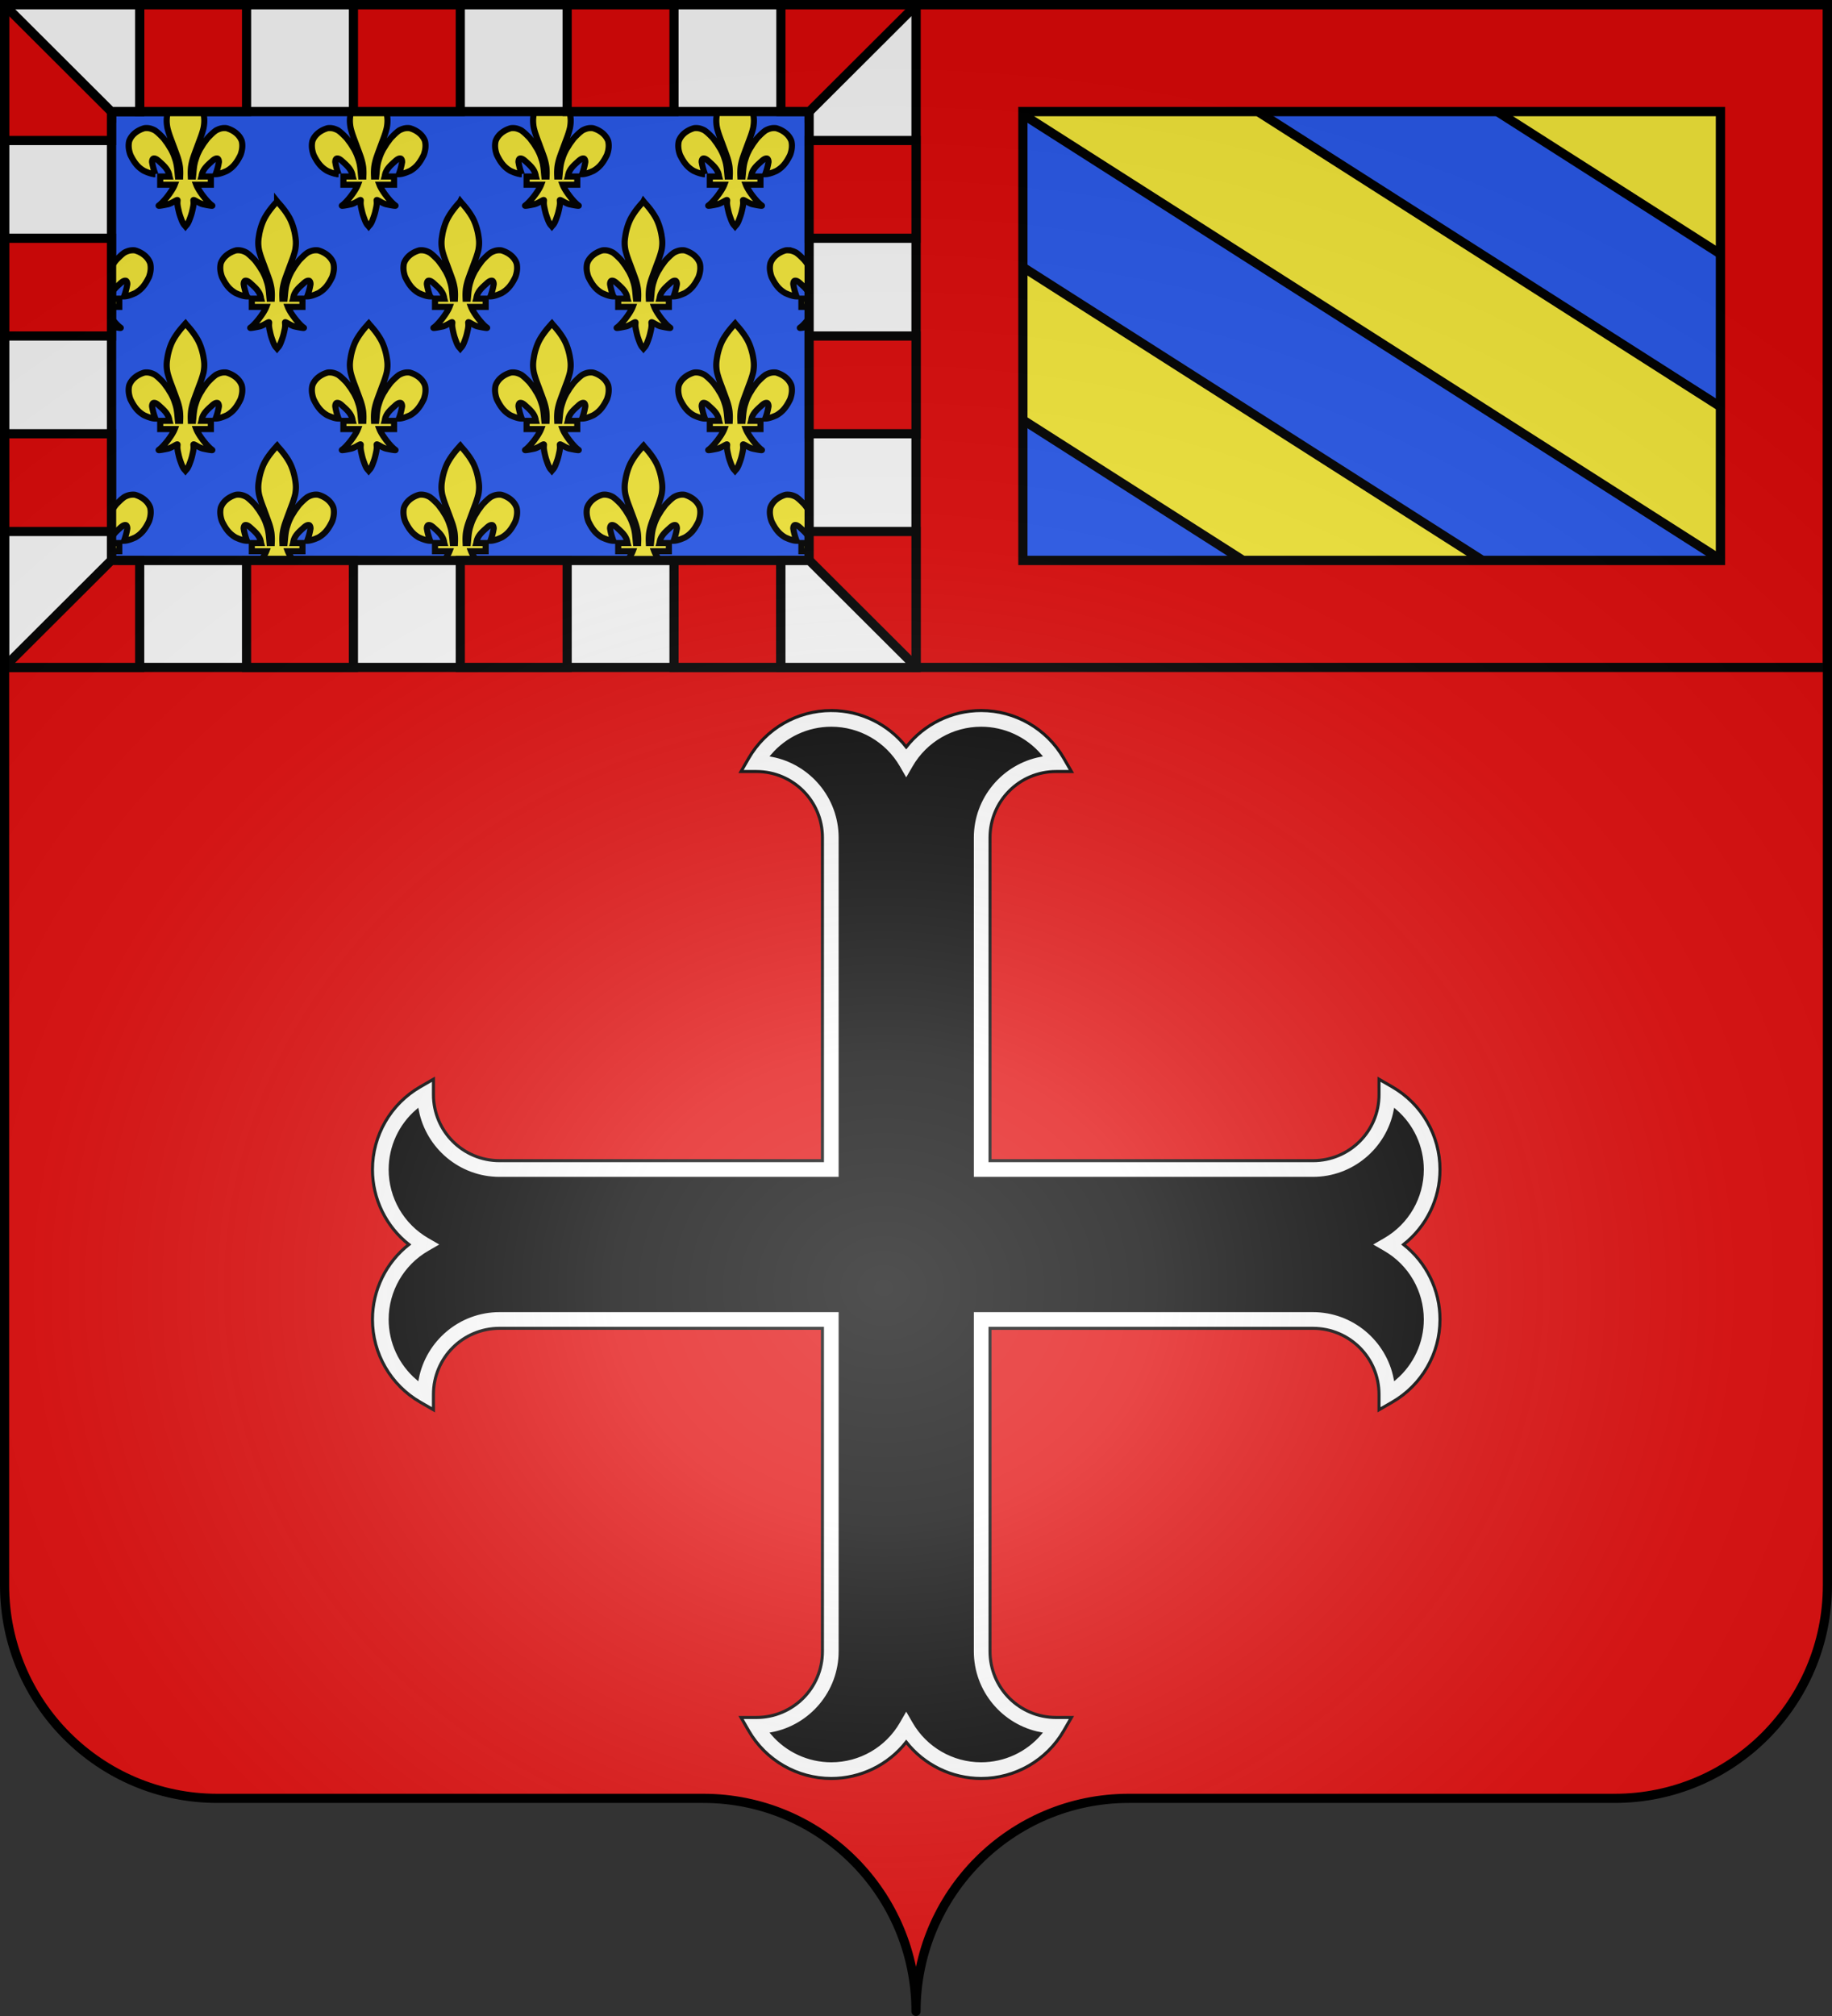 <svg xmlns="http://www.w3.org/2000/svg" xmlns:xlink="http://www.w3.org/1999/xlink" width="600" height="660" version="1.0"><rect width="100%" height="100%" fill="#333333" stroke="none"/><defs><linearGradient id="b"><stop offset="0" style="stop-color:white;stop-opacity:.314"/><stop offset=".19" style="stop-color:white;stop-opacity:.251"/><stop offset=".6" style="stop-color:#6b6b6b;stop-opacity:.125"/><stop offset="1" style="stop-color:black;stop-opacity:.125"/></linearGradient><linearGradient id="a"><stop offset="0" style="stop-color:#fd0000;stop-opacity:1"/><stop offset=".5" style="stop-color:#e77275;stop-opacity:.659"/><stop offset="1" style="stop-color:black;stop-opacity:.323"/></linearGradient><radialGradient xlink:href="#b" id="c" cx="285.186" cy="200.448" r="300" fx="285.186" fy="200.448" gradientTransform="matrix(1.551 0 0 1.35 -77.894 353.461)" gradientUnits="userSpaceOnUse"/></defs><g style="display:inline"><g style="fill:#e20909"><g style="fill:#e20909;stroke:none;display:inline"><path d="M375 860.862c0-38.504 31.203-69.753 69.65-69.753h159.2c38.447 0 69.65-31.25 69.65-69.754V203.862h-597v517.493c0 38.504 31.203 69.754 69.65 69.754h159.2c38.447 0 69.65 31.25 69.65 69.753z" style="fill:#e20909;fill-opacity:1;fill-rule:nonzero;stroke:none;stroke-width:3;stroke-linecap:round;stroke-linejoin:round;stroke-miterlimit:4;stroke-dasharray:none;stroke-dashoffset:0;stroke-opacity:1;display:inline" transform="translate(-75 -202.362)"/></g></g></g><g style="display:inline"><path d="M36.5 36.5H265v147H36.5z" style="opacity:1;fill:#2b5df2;fill-opacity:1;fill-rule:nonzero;stroke:#000;stroke-width:3;stroke-linecap:butt;stroke-linejoin:miter;marker:none;marker-start:none;marker-mid:none;marker-end:none;stroke-miterlimit:4;stroke-dasharray:none;stroke-dashoffset:0;stroke-opacity:1;visibility:visible;display:inline;overflow:visible"/><path d="M335 36.5h228.5v147H335z" style="opacity:1;fill:#2b5df2;fill-opacity:1;fill-rule:nonzero;stroke:#000;stroke-width:3;stroke-linecap:butt;stroke-linejoin:miter;marker:none;marker-start:none;marker-mid:none;marker-end:none;stroke-miterlimit:4;stroke-dasharray:none;stroke-dashoffset:0;stroke-opacity:1;visibility:visible;display:inline;overflow:visible"/><g style="display:inline"><path d="M412.906 36.5 563.5 132.531v-50L491.312 36.5h-78.406z" style="opacity:1;fill:#fcef3c;fill-opacity:1;fill-rule:nonzero;stroke:#000;stroke-width:3;stroke-linecap:butt;stroke-linejoin:miter;marker:none;marker-start:none;marker-mid:none;marker-end:none;stroke-miterlimit:4;stroke-dasharray:none;stroke-dashoffset:0;stroke-opacity:1;visibility:visible;display:inline;overflow:visible" transform="rotate(180 449.25 110)"/><path d="M335 136.813V183.5h73.188L335 136.812z" style="opacity:1;fill:#fcef3c;fill-opacity:1;fill-rule:nonzero;stroke:#000;stroke-width:3;stroke-linecap:butt;stroke-linejoin:miter;marker:none;marker-start:none;marker-mid:none;marker-end:none;stroke-miterlimit:4;stroke-dasharray:none;stroke-dashoffset:0;stroke-opacity:1;visibility:visible;display:inline;overflow:visible" transform="rotate(180 449.25 110)"/><path d="M335 36.813v50L486.594 183.5H563.5v-.969L335 36.812z" style="opacity:1;fill:#fcef3c;fill-opacity:1;fill-rule:nonzero;stroke:#000;stroke-width:3;stroke-linecap:butt;stroke-linejoin:miter;marker:none;marker-start:none;marker-mid:none;marker-end:none;stroke-miterlimit:4;stroke-dasharray:none;stroke-dashoffset:0;stroke-opacity:1;visibility:visible;display:inline;overflow:visible" transform="rotate(180 449.25 110)"/></g><path d="M54.938 36.5c-.019.098-.047.22-.063.312-.202 1.318-.505 2.715-.031 5.125.504 2.048 1.115 3.468 1.687 5.032.662 1.806 1.16 3.09 1.688 4.625.57 1.793.716 2.967.75 3.5.094 1.065.066 1.932.031 2.687h-.719c-.192-1.836-.242-3.597-.812-5.375-.496-1.544-.655-2.009-1.563-3.719-.287-.36-.83-1.395-1.25-1.937-.679-.879-.896-1.307-1.625-2.031-.597-.593-1.255-1.287-2.25-2-1.32-.72-2.388-.891-3.468-.75-2.147.597-4.23 2.034-5 4.218-.361 1.501-.135 3.072.406 4.532 1.35 2.784 2.61 4.138 4.437 5.218 1.06.487 2.541 1.088 3.719 1.094a21.132 21.132 0 0 1-1.062-3.937c-.046-.477.142-1.12.5-1.188.549-.105 1.182.318 1.875.969 1.34 1.208 2.762 2.433 3.187 4.25.075.209.065.443.125.656h-3.031v2.688h4.75c-.797 2.087-3.67 5.755-5.219 6.812-.41.28 1.94-.171 3-.406 1.39-.308 3.199-1.81 3.156-1.281-.088 1.096-.056 1.087.063 2.03.37 1.725.47 2.223.937 3.532.221.618.408 1.109.532 1.375.217.467.478.986.906 1.375l.156.188.156-.188c.419-.392.687-.887.907-1.375.12-.267.31-.757.53-1.375.469-1.31.567-1.807.938-3.531.12-.944.15-.935.063-2.031-.043-.528 1.767.973 3.156 1.28 1.06.236 3.41.687 3 .407-1.548-1.057-4.422-4.725-5.219-6.812h4.782V57.78H66c.06-.213.05-.447.125-.656.425-1.817 1.846-3.042 3.188-4.25.693-.65 1.326-1.074 1.875-.969.357.069.545.71.5 1.188a21.131 21.131 0 0 1-1.063 3.937c1.178-.006 2.659-.607 3.719-1.094 1.826-1.08 3.087-2.434 4.437-5.218.54-1.46.767-3.03.407-4.532-.77-2.184-2.853-3.621-5-4.218-1.08-.141-2.15.03-3.47.75-.994.713-1.652 1.407-2.25 2-.728.724-.945 1.152-1.624 2.03-.42.543-.963 1.578-1.25 1.938-.908 1.71-1.067 2.175-1.563 3.72-.57 1.777-.62 3.538-.812 5.374H62.5c-.035-.755-.063-1.622.031-2.687.034-.533.18-1.707.75-3.5.527-1.534 1.026-2.82 1.688-4.625.572-1.564 1.183-2.984 1.687-5.032.474-2.41.17-3.807-.031-5.125-.015-.091-.044-.214-.062-.312H54.938zm60 0c-.019.098-.047.22-.063.312-.202 1.318-.505 2.715-.031 5.125.504 2.048 1.115 3.468 1.687 5.032.662 1.806 1.16 3.09 1.688 4.625.57 1.793.716 2.967.75 3.5.094 1.065.066 1.932.031 2.687h-.719c-.192-1.836-.242-3.597-.812-5.375-.496-1.544-.655-2.009-1.563-3.719-.287-.36-.83-1.395-1.25-1.937-.68-.879-.896-1.307-1.625-2.031-.597-.593-1.255-1.287-2.25-2-1.32-.72-2.388-.891-3.468-.75-2.147.597-4.23 2.034-5 4.218-.361 1.501-.135 3.072.406 4.532 1.35 2.784 2.61 4.138 4.437 5.218 1.06.487 2.541 1.088 3.719 1.094a21.131 21.131 0 0 1-1.062-3.937c-.046-.477.142-1.12.5-1.188.549-.105 1.182.318 1.875.969 1.34 1.208 2.762 2.433 3.187 4.25.075.209.065.443.125.656h-3.031v2.688h4.75c-.797 2.087-3.67 5.755-5.219 6.812-.41.28 1.94-.171 3-.406 1.39-.308 3.199-1.81 3.156-1.281-.088 1.096-.056 1.087.063 2.03.37 1.725.47 2.223.937 3.532.221.618.408 1.109.532 1.375.217.467.478.986.906 1.375l.156.188.156-.188c.419-.392.687-.887.907-1.375.12-.267.31-.757.53-1.375.469-1.31.567-1.807.938-3.531.12-.944.15-.935.063-2.031-.043-.528 1.767.973 3.156 1.28 1.06.236 3.41.687 3 .407-1.548-1.057-4.422-4.725-5.219-6.812h4.782V57.78H126c.06-.213.05-.447.125-.656.425-1.817 1.846-3.042 3.188-4.25.693-.65 1.326-1.074 1.875-.969.357.069.545.71.5 1.188a21.131 21.131 0 0 1-1.063 3.937c1.178-.006 2.659-.607 3.719-1.094 1.826-1.08 3.087-2.434 4.437-5.218.54-1.46.767-3.03.407-4.532-.77-2.184-2.853-3.621-5-4.218-1.08-.141-2.15.03-3.47.75-.994.713-1.652 1.407-2.25 2-.728.724-.945 1.152-1.624 2.03-.42.543-.963 1.578-1.25 1.938-.908 1.71-1.067 2.175-1.563 3.72-.57 1.777-.62 3.538-.812 5.374h-.719c-.035-.755-.063-1.622.031-2.687.034-.533.18-1.707.75-3.5.527-1.534 1.026-2.82 1.688-4.625.572-1.564 1.183-2.984 1.687-5.032.474-2.41.17-3.807-.031-5.125-.015-.091-.044-.214-.062-.312h-11.625zm60 0c-.019.098-.047.22-.063.312-.202 1.318-.505 2.715-.031 5.125.504 2.048 1.115 3.468 1.687 5.032.662 1.806 1.16 3.09 1.688 4.625.57 1.793.716 2.967.75 3.5.094 1.065.066 1.932.031 2.687h-.719c-.192-1.836-.242-3.597-.812-5.375-.496-1.544-.655-2.009-1.563-3.719-.287-.36-.83-1.395-1.25-1.937-.68-.879-.896-1.307-1.625-2.031-.597-.593-1.255-1.287-2.25-2-1.32-.72-2.388-.891-3.468-.75-2.147.597-4.23 2.034-5 4.218-.361 1.501-.135 3.072.406 4.532 1.35 2.784 2.61 4.138 4.437 5.218 1.06.487 2.541 1.088 3.719 1.094a21.13 21.13 0 0 1-1.062-3.937c-.046-.477.142-1.12.5-1.188.549-.105 1.182.318 1.875.969 1.34 1.208 2.762 2.433 3.187 4.25.075.209.065.443.125.656h-3.031v2.688h4.75c-.797 2.087-3.67 5.755-5.219 6.812-.41.28 1.94-.171 3-.406 1.39-.308 3.199-1.81 3.156-1.281-.088 1.096-.056 1.087.063 2.03.37 1.725.47 2.223.937 3.532.221.618.408 1.109.532 1.375.217.467.478.986.906 1.375l.156.188.156-.188c.419-.392.687-.887.907-1.375.12-.267.31-.757.53-1.375.469-1.31.567-1.807.938-3.531.12-.944.15-.935.063-2.031-.043-.528 1.767.973 3.156 1.28 1.06.236 3.41.687 3 .407-1.548-1.057-4.422-4.725-5.219-6.812h4.782V57.78H186c.06-.213.05-.447.125-.656.425-1.817 1.846-3.042 3.188-4.25.693-.65 1.326-1.074 1.875-.969.357.069.545.71.5 1.188a21.13 21.13 0 0 1-1.063 3.937c1.178-.006 2.659-.607 3.719-1.094 1.826-1.08 3.087-2.434 4.437-5.218.54-1.46.767-3.03.407-4.532-.77-2.184-2.853-3.621-5-4.218-1.08-.141-2.15.03-3.47.75-.994.713-1.652 1.407-2.25 2-.728.724-.945 1.152-1.624 2.03-.42.543-.963 1.578-1.25 1.938-.908 1.71-1.067 2.175-1.563 3.72-.57 1.777-.62 3.538-.812 5.374h-.719c-.035-.755-.063-1.622.031-2.687.034-.533.18-1.707.75-3.5.527-1.534 1.026-2.82 1.688-4.625.572-1.564 1.183-2.984 1.687-5.032.474-2.41.17-3.807-.031-5.125-.015-.091-.044-.214-.062-.312h-11.625zm60 0c-.019.098-.047.22-.063.312-.202 1.318-.505 2.715-.031 5.125.504 2.048 1.115 3.468 1.687 5.032.662 1.806 1.16 3.09 1.688 4.625.57 1.793.716 2.967.75 3.5.094 1.065.066 1.932.031 2.687h-.719c-.192-1.836-.242-3.597-.812-5.375-.496-1.544-.655-2.009-1.563-3.719-.287-.36-.83-1.395-1.25-1.937-.68-.879-.896-1.307-1.625-2.031-.597-.593-1.255-1.287-2.25-2-1.32-.72-2.388-.891-3.468-.75-2.147.597-4.23 2.034-5 4.218-.361 1.501-.135 3.072.406 4.532 1.35 2.784 2.61 4.138 4.437 5.218 1.06.487 2.541 1.088 3.719 1.094a21.131 21.131 0 0 1-1.062-3.937c-.046-.477.142-1.12.5-1.188.549-.105 1.182.318 1.875.969 1.34 1.208 2.762 2.433 3.187 4.25.075.209.065.443.125.656h-3.031v2.688h4.75c-.797 2.087-3.67 5.755-5.219 6.812-.41.28 1.94-.171 3-.406 1.39-.308 3.199-1.81 3.156-1.281-.088 1.096-.056 1.087.063 2.03.37 1.725.47 2.223.937 3.532.221.618.408 1.109.532 1.375.217.467.478.986.906 1.375l.156.188.156-.188c.419-.392.687-.887.907-1.375.12-.267.31-.757.53-1.375.469-1.31.567-1.807.938-3.531.12-.944.15-.935.063-2.031-.043-.528 1.767.973 3.156 1.28 1.06.236 3.41.687 3 .407-1.548-1.057-4.422-4.725-5.219-6.812h4.782V57.78H246c.06-.213.05-.447.125-.656.425-1.817 1.846-3.042 3.188-4.25.693-.65 1.326-1.074 1.875-.969.357.069.545.71.5 1.188a21.131 21.131 0 0 1-1.063 3.937c1.178-.006 2.659-.607 3.719-1.094 1.826-1.08 3.087-2.434 4.437-5.218.54-1.46.767-3.03.407-4.532-.77-2.184-2.853-3.621-5-4.218-1.08-.141-2.15.03-3.47.75-.994.713-1.652 1.407-2.25 2-.728.724-.945 1.152-1.624 2.03-.42.543-.963 1.578-1.25 1.938-.908 1.71-1.067 2.175-1.563 3.72-.57 1.777-.62 3.538-.812 5.374h-.719c-.035-.755-.063-1.622.031-2.687.034-.533.18-1.707.75-3.5.527-1.534 1.026-2.82 1.688-4.625.572-1.564 1.183-2.984 1.687-5.032.474-2.41.17-3.807-.031-5.125-.015-.091-.044-.214-.062-.312h-11.625zM90.75 65.906l-.219.281c-1.48 1.614-2.667 3.133-3.625 4.782-1.101 1.848-1.77 4.298-2.031 5.843-.202 1.318-.505 2.715-.031 5.125.504 2.048 1.115 3.468 1.687 5.032.662 1.806 1.16 3.09 1.688 4.625.57 1.793.716 2.967.75 3.5.094 1.065.066 1.932.031 2.687h-.719c-.192-1.836-.242-3.597-.812-5.375-.496-1.544-.655-2.009-1.563-3.719-.287-.36-.83-1.395-1.25-1.937-.68-.879-.896-1.307-1.625-2.031-.597-.593-1.255-1.287-2.25-2-1.32-.72-2.388-.891-3.468-.75-2.147.597-4.23 2.034-5 4.218-.361 1.501-.135 3.072.406 4.532 1.35 2.784 2.61 4.138 4.437 5.218 1.06.487 2.541 1.088 3.719 1.094a21.132 21.132 0 0 1-1.062-3.937c-.046-.477.142-1.12.5-1.188.549-.105 1.182.318 1.875.969 1.34 1.208 2.762 2.433 3.187 4.25.075.209.065.443.125.656h-3.031v2.688h4.75c-.797 2.087-3.67 5.755-5.219 6.812-.41.28 1.94-.171 3-.406 1.39-.308 3.199-1.81 3.156-1.281-.088 1.096-.056 1.087.063 2.03.37 1.725.47 2.223.937 3.532.221.618.408 1.109.532 1.375.217.467.478.986.906 1.375l.156.188.156-.188c.419-.392.687-.887.907-1.375.12-.267.31-.757.53-1.375.469-1.31.567-1.807.938-3.531.12-.944.15-.935.063-2.031-.043-.528 1.767.973 3.156 1.28 1.06.236 3.41.687 3 .407-1.548-1.057-4.422-4.725-5.219-6.812h4.782V97.78H96c.06-.213.05-.447.125-.656.425-1.817 1.846-3.042 3.188-4.25.693-.65 1.326-1.074 1.875-.969.357.069.545.71.5 1.188a21.131 21.131 0 0 1-1.063 3.937c1.178-.006 2.659-.607 3.719-1.094 1.826-1.08 3.087-2.434 4.437-5.218.54-1.46.767-3.03.407-4.532-.77-2.184-2.853-3.621-5-4.218-1.08-.141-2.15.03-3.47.75-.994.713-1.652 1.407-2.25 2-.728.724-.945 1.152-1.624 2.03-.42.543-.963 1.578-1.25 1.938-.908 1.71-1.067 2.175-1.563 3.72-.57 1.777-.62 3.538-.812 5.374H92.5c-.035-.755-.063-1.622.031-2.687.034-.533.18-1.707.75-3.5.527-1.534 1.026-2.82 1.688-4.625.572-1.564 1.183-2.984 1.687-5.032.474-2.41.17-3.807-.031-5.125-.26-1.545-.93-3.995-2.031-5.843-.954-1.642-2.122-3.144-3.594-4.75l-.25-.313zm60 0-.219.281c-1.48 1.614-2.667 3.133-3.625 4.782-1.101 1.848-1.77 4.298-2.031 5.843-.202 1.318-.505 2.715-.031 5.125.504 2.048 1.115 3.468 1.687 5.032.662 1.806 1.16 3.09 1.688 4.625.57 1.793.716 2.967.75 3.5.094 1.065.066 1.932.031 2.687h-.719c-.192-1.836-.242-3.597-.812-5.375-.496-1.544-.655-2.009-1.563-3.719-.287-.36-.83-1.395-1.25-1.937-.68-.879-.896-1.307-1.625-2.031-.597-.593-1.255-1.287-2.25-2-1.32-.72-2.388-.891-3.468-.75-2.147.597-4.23 2.034-5 4.218-.361 1.501-.135 3.072.406 4.532 1.35 2.784 2.61 4.138 4.437 5.218 1.06.487 2.541 1.088 3.719 1.094a21.13 21.13 0 0 1-1.062-3.937c-.046-.477.142-1.12.5-1.188.549-.105 1.182.318 1.875.969 1.34 1.208 2.762 2.433 3.187 4.25.075.209.065.443.125.656h-3.031v2.688h4.75c-.797 2.087-3.67 5.755-5.219 6.812-.41.28 1.94-.171 3-.406 1.39-.308 3.199-1.81 3.156-1.281-.088 1.096-.056 1.087.063 2.03.37 1.725.47 2.223.937 3.532.221.618.408 1.109.532 1.375.217.467.478.986.906 1.375l.156.188.156-.188c.419-.392.687-.887.907-1.375.12-.267.31-.757.53-1.375.469-1.31.567-1.807.938-3.531.12-.944.15-.935.063-2.031-.043-.528 1.767.973 3.156 1.28 1.06.236 3.41.687 3 .407-1.548-1.057-4.422-4.725-5.219-6.812h4.782V97.78H156c.06-.213.05-.447.125-.656.425-1.817 1.846-3.042 3.188-4.25.693-.65 1.326-1.074 1.875-.969.357.069.545.71.5 1.188a21.13 21.13 0 0 1-1.063 3.937c1.178-.006 2.659-.607 3.719-1.094 1.826-1.08 3.087-2.434 4.437-5.218.54-1.46.767-3.03.407-4.532-.77-2.184-2.853-3.621-5-4.218-1.08-.141-2.15.03-3.47.75-.994.713-1.652 1.407-2.25 2-.728.724-.945 1.152-1.624 2.03-.42.543-.963 1.578-1.25 1.938-.908 1.71-1.067 2.175-1.563 3.72-.57 1.777-.62 3.538-.812 5.374h-.719c-.035-.755-.063-1.622.031-2.687.034-.533.18-1.707.75-3.5.527-1.534 1.026-2.82 1.688-4.625.572-1.564 1.183-2.984 1.687-5.032.474-2.41.17-3.807-.031-5.125-.26-1.545-.93-3.995-2.031-5.843-.954-1.642-2.122-3.144-3.594-4.75l-.25-.313zm60 0-.219.281c-1.48 1.614-2.667 3.133-3.625 4.782-1.101 1.848-1.77 4.298-2.031 5.843-.202 1.318-.505 2.715-.031 5.125.504 2.048 1.115 3.468 1.687 5.032.662 1.806 1.16 3.09 1.688 4.625.57 1.793.716 2.967.75 3.5.094 1.065.066 1.932.031 2.687h-.719c-.192-1.836-.242-3.597-.812-5.375-.496-1.544-.655-2.009-1.563-3.719-.287-.36-.83-1.395-1.25-1.937-.68-.879-.896-1.307-1.625-2.031-.597-.593-1.255-1.287-2.25-2-1.32-.72-2.388-.891-3.468-.75-2.147.597-4.23 2.034-5 4.218-.361 1.501-.135 3.072.406 4.532 1.35 2.784 2.61 4.138 4.437 5.218 1.06.487 2.541 1.088 3.719 1.094a21.13 21.13 0 0 1-1.062-3.937c-.046-.477.142-1.12.5-1.188.549-.105 1.182.318 1.875.969 1.34 1.208 2.762 2.433 3.187 4.25.075.209.065.443.125.656h-3.031v2.688h4.75c-.797 2.087-3.67 5.755-5.219 6.812-.41.28 1.94-.171 3-.406 1.39-.308 3.199-1.81 3.156-1.281-.088 1.096-.056 1.087.063 2.03.37 1.725.47 2.223.937 3.532.221.618.408 1.109.532 1.375.217.467.478.986.906 1.375l.156.188.156-.188c.419-.392.687-.887.907-1.375.12-.267.31-.757.53-1.375.469-1.31.567-1.807.938-3.531.12-.944.15-.935.063-2.031-.043-.528 1.767.973 3.156 1.28 1.06.236 3.41.687 3 .407-1.548-1.057-4.422-4.725-5.219-6.812h4.782V97.78H216c.06-.213.05-.447.125-.656.425-1.817 1.846-3.042 3.188-4.25.693-.65 1.326-1.074 1.875-.969.357.069.545.71.5 1.188a21.13 21.13 0 0 1-1.063 3.937c1.178-.006 2.659-.607 3.719-1.094 1.826-1.08 3.087-2.434 4.437-5.218.54-1.46.767-3.03.407-4.532-.77-2.184-2.853-3.621-5-4.218-1.08-.141-2.15.03-3.47.75-.994.713-1.652 1.407-2.25 2-.728.724-.945 1.152-1.624 2.03-.42.543-.963 1.578-1.25 1.938-.908 1.71-1.067 2.175-1.563 3.72-.57 1.777-.62 3.538-.812 5.374h-.719c-.035-.755-.063-1.622.031-2.687.034-.533.18-1.707.75-3.5.527-1.534 1.026-2.82 1.688-4.625.572-1.564 1.183-2.984 1.687-5.032.474-2.41.17-3.807-.031-5.125-.26-1.545-.93-3.995-2.031-5.843-.954-1.642-2.122-3.144-3.594-4.75l-.25-.313zM36.5 76.22v6.28c.051-.188.107-.362.156-.562.474-2.41.17-3.807-.031-5.125-.03-.174-.085-.398-.125-.593zm228.5 0c-.04.195-.096.419-.125.593-.202 1.318-.505 2.715-.031 5.125.05.2.105.374.156.563v-6.281zM43.375 81.937c-.818.023-1.666.241-2.656.782-.995.713-1.653 1.407-2.25 2-.73.724-.946 1.152-1.625 2.03a7.622 7.622 0 0 0-.344.5v8.876c.623-1.29 1.735-2.28 2.813-3.25.693-.65 1.326-1.074 1.875-.969.357.069.545.71.5 1.188a21.131 21.131 0 0 1-1.063 3.937c1.178-.006 2.659-.607 3.719-1.094 1.826-1.08 3.087-2.434 4.437-5.218.54-1.46.767-3.03.407-4.532-.77-2.184-2.853-3.621-5-4.218a5.162 5.162 0 0 0-.813-.032zm214.75 0a5.162 5.162 0 0 0-.812.032c-2.147.597-4.23 2.034-5 4.218-.361 1.501-.135 3.072.406 4.532 1.35 2.784 2.61 4.138 4.437 5.218 1.06.487 2.541 1.088 3.719 1.094a21.132 21.132 0 0 1-1.062-3.937c-.046-.477.142-1.12.5-1.188.549-.105 1.182.318 1.875.969 1.077.97 2.19 1.96 2.812 3.25V87.25a7.618 7.618 0 0 0-.344-.5c-.679-.879-.896-1.307-1.625-2.031-.597-.593-1.255-1.287-2.25-2-.99-.54-1.838-.76-2.656-.782zM36.5 97.781v2.688h2.563V97.78H36.5zm225.969 0v2.688H265V97.78h-2.531zM36.5 104.125v2.75c1.06.235 3.41.686 3 .406-.799-.545-1.963-1.797-3-3.156zm228.5 0c-1.037 1.36-2.201 2.61-3 3.156-.41.28 1.94-.171 3-.406v-2.75zm-204.25 1.781-.219.281c-1.48 1.614-2.667 3.133-3.625 4.782-1.101 1.848-1.77 4.298-2.031 5.843-.202 1.318-.505 2.715-.031 5.125.504 2.048 1.115 3.468 1.687 5.032.662 1.806 1.16 3.09 1.688 4.625.57 1.793.716 2.967.75 3.5.094 1.065.066 1.932.031 2.687h-.719c-.192-1.836-.242-3.597-.812-5.375-.496-1.544-.655-2.009-1.563-3.719-.287-.36-.83-1.395-1.25-1.937-.679-.879-.896-1.307-1.625-2.031-.597-.593-1.255-1.287-2.25-2-1.32-.72-2.388-.891-3.468-.75-2.147.597-4.23 2.034-5 4.218-.361 1.501-.135 3.072.406 4.532 1.35 2.784 2.61 4.138 4.437 5.218 1.06.487 2.541 1.088 3.719 1.094a21.131 21.131 0 0 1-1.062-3.937c-.046-.477.142-1.12.5-1.188.549-.105 1.182.318 1.875.969 1.34 1.208 2.762 2.433 3.187 4.25.075.209.065.443.125.656h-3.031v2.688h4.75c-.797 2.087-3.67 5.755-5.219 6.812-.41.28 1.94-.171 3-.406 1.39-.308 3.199-1.81 3.156-1.281-.088 1.096-.056 1.087.063 2.03.37 1.725.47 2.223.937 3.532.221.618.408 1.109.532 1.375.217.467.478.986.906 1.375l.156.188.156-.188c.419-.392.687-.887.907-1.375.12-.267.31-.757.53-1.375.469-1.31.567-1.807.938-3.531.12-.944.15-.935.063-2.031-.043-.529 1.767.973 3.156 1.28 1.06.236 3.41.687 3 .407-1.548-1.057-4.422-4.725-5.219-6.812h4.782v-2.688H66c.06-.213.05-.447.125-.656.425-1.817 1.846-3.042 3.188-4.25.693-.65 1.326-1.074 1.875-.969.357.069.545.71.5 1.188a21.13 21.13 0 0 1-1.063 3.937c1.178-.006 2.659-.607 3.719-1.094 1.826-1.08 3.087-2.434 4.437-5.218.54-1.46.767-3.03.407-4.532-.77-2.184-2.853-3.621-5-4.218-1.08-.141-2.15.03-3.47.75-.994.713-1.652 1.407-2.25 2-.728.724-.945 1.152-1.624 2.03-.42.543-.963 1.578-1.25 1.938-.908 1.71-1.067 2.175-1.563 3.72-.57 1.777-.62 3.538-.812 5.374H62.5c-.035-.755-.063-1.622.031-2.687.034-.533.18-1.707.75-3.5.527-1.534 1.026-2.82 1.688-4.625.572-1.564 1.183-2.984 1.687-5.032.474-2.41.17-3.807-.031-5.125-.26-1.545-.93-3.995-2.031-5.843-.954-1.642-2.122-3.144-3.594-4.75l-.25-.313zm60 0-.219.281c-1.48 1.614-2.667 3.133-3.625 4.782-1.101 1.848-1.77 4.298-2.031 5.843-.202 1.318-.505 2.715-.031 5.125.504 2.048 1.115 3.468 1.687 5.032.662 1.806 1.16 3.09 1.688 4.625.57 1.793.716 2.967.75 3.5.094 1.065.066 1.932.031 2.687h-.719c-.192-1.836-.242-3.597-.812-5.375-.496-1.544-.655-2.009-1.563-3.719-.287-.36-.83-1.395-1.25-1.937-.68-.879-.896-1.307-1.625-2.031-.597-.593-1.255-1.287-2.25-2-1.32-.72-2.388-.891-3.468-.75-2.147.597-4.23 2.034-5 4.218-.361 1.501-.135 3.072.406 4.532 1.35 2.784 2.61 4.138 4.437 5.218 1.06.487 2.541 1.088 3.719 1.094a21.13 21.13 0 0 1-1.062-3.937c-.046-.477.142-1.12.5-1.188.549-.105 1.182.318 1.875.969 1.34 1.208 2.762 2.433 3.187 4.25.075.209.065.443.125.656h-3.031v2.688h4.75c-.797 2.087-3.67 5.755-5.219 6.812-.41.28 1.94-.171 3-.406 1.39-.308 3.199-1.81 3.156-1.281-.088 1.096-.056 1.087.063 2.03.37 1.725.47 2.223.937 3.532.221.618.408 1.109.532 1.375.217.467.478.986.906 1.375l.156.188.156-.188c.419-.392.687-.887.907-1.375.12-.267.31-.757.53-1.375.469-1.31.567-1.807.938-3.531.12-.944.15-.935.063-2.031-.043-.529 1.767.973 3.156 1.28 1.06.236 3.41.687 3 .407-1.548-1.057-4.422-4.725-5.219-6.812h4.782v-2.688H126c.06-.213.05-.447.125-.656.425-1.817 1.846-3.042 3.188-4.25.693-.65 1.326-1.074 1.875-.969.357.069.545.71.5 1.188a21.13 21.13 0 0 1-1.063 3.937c1.178-.006 2.659-.607 3.719-1.094 1.826-1.08 3.087-2.434 4.437-5.218.54-1.46.767-3.03.407-4.532-.77-2.184-2.853-3.621-5-4.218-1.08-.141-2.15.03-3.47.75-.994.713-1.652 1.407-2.25 2-.728.724-.945 1.152-1.624 2.03-.42.543-.963 1.578-1.25 1.938-.908 1.71-1.067 2.175-1.563 3.72-.57 1.777-.62 3.538-.812 5.374h-.719c-.035-.755-.063-1.622.031-2.687.034-.533.18-1.707.75-3.5.527-1.534 1.026-2.82 1.688-4.625.572-1.564 1.183-2.984 1.687-5.032.474-2.41.17-3.807-.031-5.125-.26-1.545-.93-3.995-2.031-5.843-.954-1.642-2.122-3.144-3.594-4.75l-.25-.313zm60 0-.219.281c-1.48 1.614-2.667 3.133-3.625 4.782-1.101 1.848-1.77 4.298-2.031 5.843-.202 1.318-.505 2.715-.031 5.125.504 2.048 1.115 3.468 1.687 5.032.662 1.806 1.16 3.09 1.688 4.625.57 1.793.716 2.967.75 3.5.094 1.065.066 1.932.031 2.687h-.719c-.192-1.836-.242-3.597-.812-5.375-.496-1.544-.655-2.009-1.563-3.719-.287-.36-.83-1.395-1.25-1.937-.68-.879-.896-1.307-1.625-2.031-.597-.593-1.255-1.287-2.25-2-1.32-.72-2.388-.891-3.468-.75-2.147.597-4.23 2.034-5 4.218-.361 1.501-.135 3.072.406 4.532 1.35 2.784 2.61 4.138 4.437 5.218 1.06.487 2.541 1.088 3.719 1.094a21.13 21.13 0 0 1-1.062-3.937c-.046-.477.142-1.12.5-1.188.549-.105 1.182.318 1.875.969 1.34 1.208 2.762 2.433 3.187 4.25.075.209.065.443.125.656h-3.031v2.688h4.75c-.797 2.087-3.67 5.755-5.219 6.812-.41.28 1.94-.171 3-.406 1.39-.308 3.199-1.81 3.156-1.281-.088 1.096-.056 1.087.063 2.03.37 1.725.47 2.223.937 3.532.221.618.408 1.109.532 1.375.217.467.478.986.906 1.375l.156.188.156-.188c.419-.392.687-.887.907-1.375.12-.267.31-.757.53-1.375.469-1.31.567-1.807.938-3.531.12-.944.15-.935.063-2.031-.043-.529 1.767.973 3.156 1.28 1.06.236 3.41.687 3 .407-1.548-1.057-4.422-4.725-5.219-6.812h4.782v-2.688H186c.06-.213.05-.447.125-.656.425-1.817 1.846-3.042 3.188-4.25.693-.65 1.326-1.074 1.875-.969.357.069.545.71.5 1.188a21.13 21.13 0 0 1-1.063 3.937c1.178-.006 2.659-.607 3.719-1.094 1.826-1.08 3.087-2.434 4.437-5.218.54-1.46.767-3.03.407-4.532-.77-2.184-2.853-3.621-5-4.218-1.08-.141-2.15.03-3.47.75-.994.713-1.652 1.407-2.25 2-.728.724-.945 1.152-1.624 2.03-.42.543-.963 1.578-1.25 1.938-.908 1.71-1.067 2.175-1.563 3.72-.57 1.777-.62 3.538-.812 5.374h-.719c-.035-.755-.063-1.622.031-2.687.034-.533.18-1.707.75-3.5.527-1.534 1.026-2.82 1.688-4.625.572-1.564 1.183-2.984 1.687-5.032.474-2.41.17-3.807-.031-5.125-.26-1.545-.93-3.995-2.031-5.843-.954-1.642-2.122-3.144-3.594-4.75l-.25-.313zm60 0-.219.281c-1.48 1.614-2.667 3.133-3.625 4.782-1.101 1.848-1.77 4.298-2.031 5.843-.202 1.318-.505 2.715-.031 5.125.504 2.048 1.115 3.468 1.687 5.032.662 1.806 1.16 3.09 1.688 4.625.57 1.793.716 2.967.75 3.5.094 1.065.066 1.932.031 2.687h-.719c-.192-1.836-.242-3.597-.812-5.375-.496-1.544-.655-2.009-1.563-3.719-.287-.36-.83-1.395-1.25-1.937-.68-.879-.896-1.307-1.625-2.031-.597-.593-1.255-1.287-2.25-2-1.32-.72-2.388-.891-3.468-.75-2.147.597-4.23 2.034-5 4.218-.361 1.501-.135 3.072.406 4.532 1.35 2.784 2.61 4.138 4.437 5.218 1.06.487 2.541 1.088 3.719 1.094a21.13 21.13 0 0 1-1.062-3.937c-.046-.477.142-1.12.5-1.188.549-.105 1.182.318 1.875.969 1.34 1.208 2.762 2.433 3.187 4.25.075.209.065.443.125.656h-3.031v2.688h4.75c-.797 2.087-3.67 5.755-5.219 6.812-.41.28 1.94-.171 3-.406 1.39-.308 3.199-1.81 3.156-1.281-.088 1.096-.056 1.087.063 2.03.37 1.725.47 2.223.937 3.532.221.618.408 1.109.532 1.375.217.467.478.986.906 1.375l.156.188.156-.188c.419-.392.687-.887.907-1.375.12-.267.31-.757.53-1.375.469-1.31.567-1.807.938-3.531.12-.944.15-.935.063-2.031-.043-.529 1.767.973 3.156 1.28 1.06.236 3.41.687 3 .407-1.548-1.057-4.422-4.725-5.219-6.812h4.782v-2.688H246c.06-.213.05-.447.125-.656.425-1.817 1.846-3.042 3.188-4.25.693-.65 1.326-1.074 1.875-.969.357.069.545.71.5 1.188a21.13 21.13 0 0 1-1.063 3.937c1.178-.006 2.659-.607 3.719-1.094 1.826-1.08 3.087-2.434 4.437-5.218.54-1.46.767-3.03.407-4.532-.77-2.184-2.853-3.621-5-4.218-1.08-.141-2.15.03-3.47.75-.994.713-1.652 1.407-2.25 2-.728.724-.945 1.152-1.624 2.03-.42.543-.963 1.578-1.25 1.938-.908 1.71-1.067 2.175-1.563 3.72-.57 1.777-.62 3.538-.812 5.374h-.719c-.035-.755-.063-1.622.031-2.687.034-.533.18-1.707.75-3.5.527-1.534 1.026-2.82 1.688-4.625.572-1.564 1.183-2.984 1.687-5.032.474-2.41.17-3.807-.031-5.125-.26-1.545-.93-3.995-2.031-5.843-.954-1.642-2.122-3.144-3.594-4.75l-.25-.313zm-150 40-.219.281c-1.48 1.614-2.667 3.133-3.625 4.782-1.101 1.848-1.77 4.298-2.031 5.843-.202 1.318-.505 2.715-.031 5.125.504 2.048 1.115 3.468 1.687 5.032.662 1.806 1.16 3.09 1.688 4.625.57 1.793.716 2.967.75 3.5.094 1.065.066 1.932.031 2.687h-.719c-.192-1.836-.242-3.597-.812-5.375-.496-1.544-.655-2.009-1.563-3.719-.287-.36-.83-1.395-1.25-1.937-.68-.879-.896-1.307-1.625-2.031-.597-.593-1.255-1.287-2.25-2-1.32-.72-2.388-.891-3.468-.75-2.147.597-4.23 2.034-5 4.218-.361 1.501-.135 3.072.406 4.532 1.35 2.784 2.61 4.138 4.437 5.218 1.06.487 2.541 1.088 3.719 1.094a21.131 21.131 0 0 1-1.062-3.937c-.046-.477.142-1.12.5-1.188.549-.105 1.182.318 1.875.969 1.34 1.208 2.762 2.433 3.187 4.25.075.209.065.443.125.656h-3.031v2.688h4.75c-.324.849-1 1.941-1.781 3.03h10.625c-.783-1.089-1.458-2.181-1.782-3.03h4.782v-2.688H96c.06-.213.05-.447.125-.656.425-1.817 1.846-3.042 3.188-4.25.693-.65 1.326-1.074 1.875-.969.357.069.545.71.5 1.188a21.13 21.13 0 0 1-1.063 3.937c1.178-.006 2.659-.607 3.719-1.094 1.826-1.08 3.087-2.434 4.437-5.218.54-1.46.767-3.03.407-4.532-.77-2.184-2.853-3.621-5-4.218-1.08-.141-2.15.03-3.47.75-.994.713-1.652 1.407-2.25 2-.728.724-.945 1.152-1.624 2.03-.42.543-.963 1.578-1.25 1.938-.908 1.71-1.067 2.175-1.563 3.72-.57 1.777-.62 3.538-.812 5.374H92.5c-.035-.755-.063-1.622.031-2.687.034-.533.18-1.707.75-3.5.527-1.534 1.026-2.82 1.688-4.625.572-1.564 1.183-2.984 1.687-5.032.474-2.41.17-3.807-.031-5.125-.26-1.545-.93-3.995-2.031-5.843-.954-1.642-2.122-3.144-3.594-4.75l-.25-.313zm60 0-.219.281c-1.48 1.614-2.667 3.133-3.625 4.782-1.101 1.848-1.77 4.298-2.031 5.843-.202 1.318-.505 2.715-.031 5.125.504 2.048 1.115 3.468 1.687 5.032.662 1.806 1.16 3.09 1.688 4.625.57 1.793.716 2.967.75 3.5.094 1.065.066 1.932.031 2.687h-.719c-.192-1.836-.242-3.597-.812-5.375-.496-1.544-.655-2.009-1.563-3.719-.287-.36-.83-1.395-1.25-1.937-.68-.879-.896-1.307-1.625-2.031-.597-.593-1.255-1.287-2.25-2-1.32-.72-2.388-.891-3.468-.75-2.147.597-4.23 2.034-5 4.218-.361 1.501-.135 3.072.406 4.532 1.35 2.784 2.61 4.138 4.437 5.218 1.06.487 2.541 1.088 3.719 1.094a21.13 21.13 0 0 1-1.062-3.937c-.046-.477.142-1.12.5-1.188.549-.105 1.182.318 1.875.969 1.34 1.208 2.762 2.433 3.187 4.25.075.209.065.443.125.656h-3.031v2.688h4.75c-.324.849-1 1.941-1.781 3.03h10.625c-.783-1.089-1.458-2.181-1.782-3.03h4.782v-2.688H156c.06-.213.05-.447.125-.656.425-1.817 1.846-3.042 3.188-4.25.693-.65 1.326-1.074 1.875-.969.357.069.545.71.5 1.188a21.13 21.13 0 0 1-1.063 3.937c1.178-.006 2.659-.607 3.719-1.094 1.826-1.08 3.087-2.434 4.437-5.218.54-1.46.767-3.03.407-4.532-.77-2.184-2.853-3.621-5-4.218-1.08-.141-2.15.03-3.47.75-.994.713-1.652 1.407-2.25 2-.728.724-.945 1.152-1.624 2.03-.42.543-.963 1.578-1.25 1.938-.908 1.71-1.067 2.175-1.563 3.72-.57 1.777-.62 3.538-.812 5.374h-.719c-.035-.755-.063-1.622.031-2.687.034-.533.18-1.707.75-3.5.527-1.534 1.026-2.82 1.688-4.625.572-1.564 1.183-2.984 1.687-5.032.474-2.41.17-3.807-.031-5.125-.26-1.545-.93-3.995-2.031-5.843-.954-1.642-2.122-3.144-3.594-4.75l-.25-.313zm60 0-.219.281c-1.48 1.614-2.667 3.133-3.625 4.782-1.101 1.848-1.77 4.298-2.031 5.843-.202 1.318-.505 2.715-.031 5.125.504 2.048 1.115 3.468 1.687 5.032.662 1.806 1.16 3.09 1.688 4.625.57 1.793.716 2.967.75 3.5.094 1.065.066 1.932.031 2.687h-.719c-.192-1.836-.242-3.597-.812-5.375-.496-1.544-.655-2.009-1.563-3.719-.287-.36-.83-1.395-1.25-1.937-.68-.879-.896-1.307-1.625-2.031-.597-.593-1.255-1.287-2.25-2-1.32-.72-2.388-.891-3.468-.75-2.147.597-4.23 2.034-5 4.218-.361 1.501-.135 3.072.406 4.532 1.35 2.784 2.61 4.138 4.437 5.218 1.06.487 2.541 1.088 3.719 1.094a21.13 21.13 0 0 1-1.062-3.937c-.046-.477.142-1.12.5-1.188.549-.105 1.182.318 1.875.969 1.34 1.208 2.762 2.433 3.187 4.25.075.209.065.443.125.656h-3.031v2.688h4.75c-.324.849-1 1.941-1.781 3.03h10.625c-.783-1.089-1.458-2.181-1.782-3.03h4.782v-2.688H216c.06-.213.05-.447.125-.656.425-1.817 1.846-3.042 3.188-4.25.693-.65 1.326-1.074 1.875-.969.357.069.545.71.5 1.188a21.13 21.13 0 0 1-1.063 3.937c1.178-.006 2.659-.607 3.719-1.094 1.826-1.08 3.087-2.434 4.437-5.218.54-1.46.767-3.03.407-4.532-.77-2.184-2.853-3.621-5-4.218-1.08-.141-2.15.03-3.47.75-.994.713-1.652 1.407-2.25 2-.728.724-.945 1.152-1.624 2.03-.42.543-.963 1.578-1.25 1.938-.908 1.71-1.067 2.175-1.563 3.72-.57 1.777-.62 3.538-.812 5.374h-.719c-.035-.755-.063-1.622.031-2.687.034-.533.18-1.707.75-3.5.527-1.534 1.026-2.82 1.688-4.625.572-1.564 1.183-2.984 1.687-5.032.474-2.41.17-3.807-.031-5.125-.26-1.545-.93-3.995-2.031-5.843-.954-1.642-2.122-3.144-3.594-4.75l-.25-.313zM36.5 156.22v6.28c.051-.188.107-.362.156-.562.474-2.41.17-3.807-.031-5.125-.03-.174-.085-.398-.125-.593zm228.5 0c-.04.195-.096.419-.125.593-.202 1.318-.505 2.715-.031 5.125.05.2.105.374.156.563v-6.281zm-221.625 5.718c-.818.023-1.666.241-2.656.782-.995.713-1.653 1.407-2.25 2-.73.724-.946 1.152-1.625 2.03a7.622 7.622 0 0 0-.344.5v8.876c.623-1.29 1.735-2.28 2.813-3.25.693-.65 1.326-1.074 1.875-.969.357.069.545.71.5 1.188a21.13 21.13 0 0 1-1.063 3.937c1.178-.006 2.659-.607 3.719-1.094 1.826-1.08 3.087-2.434 4.437-5.218.54-1.46.767-3.03.407-4.532-.77-2.184-2.853-3.621-5-4.218a5.162 5.162 0 0 0-.813-.032zm214.75 0a5.162 5.162 0 0 0-.812.032c-2.147.597-4.23 2.034-5 4.218-.361 1.501-.135 3.072.406 4.532 1.35 2.784 2.61 4.138 4.437 5.218 1.06.487 2.541 1.088 3.719 1.094a21.131 21.131 0 0 1-1.062-3.937c-.046-.477.142-1.12.5-1.188.549-.105 1.182.318 1.875.969 1.077.97 2.19 1.96 2.812 3.25v-8.875a7.618 7.618 0 0 0-.344-.5c-.679-.879-.896-1.307-1.625-2.031-.597-.593-1.255-1.287-2.25-2-.99-.54-1.838-.76-2.656-.782zM36.5 177.781v2.688h2.563v-2.688H36.5zm225.969 0v2.688H265v-2.688h-2.531z" style="fill:#fcef3c;fill-opacity:1;fill-rule:evenodd;stroke:#000;stroke-width:2;stroke-linecap:butt;stroke-linejoin:miter;stroke-miterlimit:4;stroke-dasharray:none;stroke-opacity:1;display:inline"/><path d="M300 1.5v217h298.5V1.5H300zm35 35h228.5v147H335v-147z" style="opacity:1;fill:#e20909;fill-opacity:1;fill-rule:nonzero;stroke:#000;stroke-width:3;stroke-linecap:butt;stroke-linejoin:miter;marker:none;marker-start:none;marker-mid:none;marker-end:none;stroke-miterlimit:4;stroke-dasharray:none;stroke-dashoffset:0;stroke-opacity:1;visibility:visible;display:inline;overflow:visible"/><g style="display:inline"><path d="M1.5 1.5v217H300V1.5H1.5zm35 35H265v147H36.5v-147z" style="opacity:1;fill:#fff;fill-opacity:1;fill-rule:nonzero;stroke:#000;stroke-width:3;stroke-linecap:butt;stroke-linejoin:miter;marker:none;marker-start:none;marker-mid:none;marker-end:none;stroke-miterlimit:4;stroke-dasharray:none;stroke-dashoffset:0;stroke-opacity:1;visibility:visible;display:inline;overflow:visible"/><path d="M1.5 142v32h35v-32h-35z" style="fill:#e20909;fill-opacity:1;fill-rule:nonzero;stroke:#000;stroke-width:3;stroke-linecap:butt;stroke-linejoin:miter;marker:none;marker-start:none;marker-mid:none;marker-end:none;stroke-miterlimit:4;stroke-dasharray:none;stroke-dashoffset:0;stroke-opacity:1;visibility:visible;display:inline;overflow:visible"/><path d="M1.5 78v32h35V78h-35z" style="fill:#e20909;fill-opacity:1;fill-rule:nonzero;stroke:#000;stroke-width:3;stroke-linecap:butt;stroke-linejoin:miter;marker:none;marker-start:none;marker-mid:none;marker-end:none;stroke-miterlimit:4;stroke-dasharray:none;stroke-dashoffset:0;stroke-opacity:1;visibility:visible;display:inline;overflow:visible"/><path d="M265 110v32h35v-32h-35z" style="fill:#e20909;fill-opacity:1;fill-rule:nonzero;stroke:#000;stroke-width:3;stroke-linecap:butt;stroke-linejoin:miter;marker:none;marker-start:none;marker-mid:none;marker-end:none;stroke-miterlimit:4;stroke-dasharray:none;stroke-dashoffset:0;stroke-opacity:1;visibility:visible;display:inline;overflow:visible"/><path d="M265 46v32h35V46h-35z" style="fill:#e20909;fill-opacity:1;fill-rule:nonzero;stroke:#000;stroke-width:3;stroke-linecap:butt;stroke-linejoin:miter;marker:none;marker-start:none;marker-mid:none;marker-end:none;stroke-miterlimit:4;stroke-dasharray:none;stroke-dashoffset:0;stroke-opacity:1;visibility:visible;display:inline;overflow:visible"/><path d="M45.75 1.5v35h35v-35h-35z" style="fill:#e20909;fill-opacity:1;fill-rule:nonzero;stroke:#000;stroke-width:3;stroke-linecap:butt;stroke-linejoin:miter;marker:none;marker-start:none;marker-mid:none;marker-end:none;stroke-miterlimit:4;stroke-dasharray:none;stroke-dashoffset:0;stroke-opacity:1;visibility:visible;display:inline;overflow:visible"/><path d="M115.75 1.5v35h35v-35h-35z" style="fill:#e20909;fill-opacity:1;fill-rule:nonzero;stroke:#000;stroke-width:3;stroke-linecap:butt;stroke-linejoin:miter;marker:none;marker-start:none;marker-mid:none;marker-end:none;stroke-miterlimit:4;stroke-dasharray:none;stroke-dashoffset:0;stroke-opacity:1;visibility:visible;display:inline;overflow:visible"/><path d="M185.75 1.5v35h35v-35h-35z" style="fill:#e20909;fill-opacity:1;fill-rule:nonzero;stroke:#000;stroke-width:3;stroke-linecap:butt;stroke-linejoin:miter;marker:none;marker-start:none;marker-mid:none;marker-end:none;stroke-miterlimit:4;stroke-dasharray:none;stroke-dashoffset:0;stroke-opacity:1;visibility:visible;display:inline;overflow:visible"/><path d="M80.75 183.5v35h35v-35h-35z" style="fill:#e20909;fill-opacity:1;fill-rule:nonzero;stroke:#000;stroke-width:3;stroke-linecap:butt;stroke-linejoin:miter;marker:none;marker-start:none;marker-mid:none;marker-end:none;stroke-miterlimit:4;stroke-dasharray:none;stroke-dashoffset:0;stroke-opacity:1;visibility:visible;display:inline;overflow:visible"/><path d="M150.75 183.5v35h35v-35h-35z" style="fill:#e20909;fill-opacity:1;fill-rule:nonzero;stroke:#000;stroke-width:3;stroke-linecap:butt;stroke-linejoin:miter;marker:none;marker-start:none;marker-mid:none;marker-end:none;stroke-miterlimit:4;stroke-dasharray:none;stroke-dashoffset:0;stroke-opacity:1;visibility:visible;display:inline;overflow:visible"/><path d="M220.75 183.5v35h35v-35h-35z" style="fill:#e20909;fill-opacity:1;fill-rule:nonzero;stroke:#000;stroke-width:3;stroke-linecap:butt;stroke-linejoin:miter;marker:none;marker-start:none;marker-mid:none;marker-end:none;stroke-miterlimit:4;stroke-dasharray:none;stroke-dashoffset:0;stroke-opacity:1;visibility:visible;display:inline;overflow:visible"/><path d="m36.5 183.406-35 34.906v.188h44.25v-35H36.5v-.094z" style="opacity:1;fill:#e20909;fill-opacity:1;fill-rule:nonzero;stroke:#000;stroke-width:3;stroke-linecap:butt;stroke-linejoin:miter;marker:none;marker-start:none;marker-mid:none;marker-end:none;stroke-miterlimit:4;stroke-dasharray:none;stroke-dashoffset:0;stroke-opacity:1;visibility:visible;display:inline;overflow:visible"/><path d="M1.5 1.5V46h35v-9.5h9.25v-35H1.5z" style="opacity:1;fill:#e20909;fill-opacity:1;fill-rule:nonzero;stroke:#000;stroke-width:3;stroke-linecap:butt;stroke-linejoin:miter;marker:none;marker-start:none;marker-mid:none;marker-end:none;stroke-miterlimit:4;stroke-dasharray:none;stroke-dashoffset:0;stroke-opacity:1;visibility:visible;display:inline;overflow:visible"/><path d="M36.5 36.589 1.5 1.683v-.188h44.25v35H36.5v.094z" style="opacity:1;fill:#fff;fill-opacity:1;fill-rule:nonzero;stroke:#000;stroke-width:3;stroke-linecap:butt;stroke-linejoin:miter;marker:none;marker-start:none;marker-mid:none;marker-end:none;stroke-miterlimit:4;stroke-dasharray:none;stroke-dashoffset:0;stroke-opacity:1;visibility:visible;display:inline;overflow:visible"/><g style="display:inline"><path d="M1.5 1.5V46h35v-9.5h9.25v-35H1.5z" style="opacity:1;fill:#e20909;fill-opacity:1;fill-rule:nonzero;stroke:#000;stroke-width:3;stroke-linecap:butt;stroke-linejoin:miter;marker:none;marker-start:none;marker-mid:none;marker-end:none;stroke-miterlimit:4;stroke-dasharray:none;stroke-dashoffset:0;stroke-opacity:1;visibility:visible;display:inline;overflow:visible" transform="rotate(180 150.75 109.998)"/><path d="M36.5 36.589 1.5 1.683v-.188h44.25v35H36.5v.094z" style="opacity:1;fill:#fff;fill-opacity:1;fill-rule:nonzero;stroke:#000;stroke-width:3;stroke-linecap:butt;stroke-linejoin:miter;marker:none;marker-start:none;marker-mid:none;marker-end:none;stroke-miterlimit:4;stroke-dasharray:none;stroke-dashoffset:0;stroke-opacity:1;visibility:visible;display:inline;overflow:visible" transform="rotate(180 150.75 109.998)"/></g><path d="m265 36.594 35-34.907V1.5h-44.25v35H265v.094z" style="opacity:1;fill:#e20909;fill-opacity:1;fill-rule:nonzero;stroke:#000;stroke-width:3;stroke-linecap:butt;stroke-linejoin:miter;marker:none;marker-start:none;marker-mid:none;marker-end:none;stroke-miterlimit:4;stroke-dasharray:none;stroke-dashoffset:0;stroke-opacity:1;visibility:visible;display:inline;overflow:visible"/></g><g style="fill:#000;fill-opacity:1;stroke:none;stroke-width:9.146;stroke-miterlimit:4;stroke-dasharray:none;stroke-opacity:1;display:inline"><path d="M1778.9 3200c0 122.11-99 221.1-221.11 221.1 45.61 79 129.89 127.66 221.1 127.66 91.22 0 175.5-48.66 221.11-127.66 45.61 79 129.89 127.66 221.1 127.66 91.22 0 175.5-48.66 221.11-127.66-122.11 0-221.11-98.99-221.11-221.1v-978.9H3200c122.11 0 221.1 99 221.1 221.11 79-45.61 127.66-129.89 127.66-221.1 0-91.22-48.66-175.5-127.66-221.11 79-45.61 127.66-129.89 127.66-221.1 0-91.22-48.66-175.5-127.66-221.11 0 122.11-98.99 221.11-221.1 221.11h-978.9V800c0-122.113 99-221.105 221.11-221.105-45.61-78.993-129.89-127.655-221.11-127.655-91.21 0-175.49 48.662-221.1 127.655-45.61-78.993-129.89-127.655-221.11-127.655-91.21 0-175.49 48.662-221.1 127.655 122.11 0 221.11 98.992 221.11 221.105v978.9H800c-122.113 0-221.105-99-221.105-221.11-78.993 45.61-127.655 129.89-127.655 221.11 0 91.21 48.662 175.49 127.655 221.1-78.993 45.61-127.655 129.89-127.655 221.11 0 91.21 48.662 175.49 127.655 221.1 0-122.11 98.992-221.11 221.105-221.11h978.9V3200z" style="fill:#000;fill-opacity:1;stroke:none;stroke-width:52.265;stroke-miterlimit:4;stroke-dasharray:none;stroke-opacity:1" transform="matrix(.111 0 0 .111 73.732 185.428)"/></g><g style="fill:none;fill-opacity:1;stroke:#2b5df2;stroke-width:9.146;stroke-miterlimit:4;stroke-dasharray:none;stroke-opacity:1;display:inline"><g style="fill:none;fill-opacity:1;stroke:#2b5df2;stroke-width:52.265;stroke-miterlimit:4;stroke-dasharray:none;stroke-opacity:1"><path d="M-7220.514 425.094c-100.505 0-193.462 53.678-243.719 140.719l-22.625 39.218h45.25c107.987 0 195 86.98 195 194.969v952.781h-952.781c-107.99 0-194.969-87.013-194.969-195v-45.25l-39.219 22.625c-87.04 50.257-140.719 143.237-140.719 243.75 0 86.953 40.238 168.202 107.438 221.094-67.2 52.893-107.438 134.165-107.438 221.125 0 100.505 53.679 193.462 140.72 243.719l39.218 22.625v-45.25c0-107.987 86.98-195 194.969-195h952.781V3200c0 107.986-87.013 194.969-195 194.969h-45.25l22.625 39.187c50.257 87.048 143.215 140.75 243.719 140.75 86.96 0 168.232-40.233 221.125-107.437 52.892 67.204 134.142 107.437 221.094 107.437 100.513 0 193.493-53.702 243.75-140.75l22.625-39.187h-45.25c-107.987 0-195-86.983-195-194.969v-952.781h952.78c107.986 0 194.97 87.013 194.97 195v45.25l39.187-22.625c87.048-50.257 140.75-143.215 140.75-243.719 0-86.96-40.233-168.232-107.437-221.125 67.204-52.892 107.437-134.142 107.437-221.094 0-100.513-53.702-193.493-140.75-243.75l-39.187-22.625v45.25c0 107.987-86.984 195-194.97 195h-952.78V800c0-107.989 87.013-194.969 195-194.969h45.25l-22.625-39.218c-50.257-87.041-143.237-140.72-243.75-140.72-86.953 0-168.202 40.238-221.094 107.438-52.893-67.2-134.165-107.437-221.125-107.437zm0 52.281c81.926 0 157.537 43.648 198.5 114.594l22.625 39.187 22.625-39.187c40.963-70.946 116.553-114.594 198.469-114.594 67.591 0 130.796 29.763 173.875 80-113.743 22.14-200 122.543-200 242.625v1005.031h1005.03c120.08 0 220.486-86.257 242.626-200 50.24 43.079 80 106.284 80 173.875 0 81.916-43.642 157.505-114.594 198.469l-39.187 22.625 39.187 22.625c70.952 40.964 114.594 116.573 114.594 198.5 0 67.583-29.76 130.765-80 173.844-22.14-113.743-122.545-200-242.625-200H-6804.42V3200c0 120.08 86.257 220.485 200 242.625-43.079 50.24-106.284 80-173.875 80-81.916 0-157.506-43.642-198.47-114.594l-22.624-39.187-22.625 39.187c-40.964 70.952-116.573 114.594-198.5 114.594-67.583 0-130.766-29.76-173.844-80 113.743-22.14 200-122.545 200-242.625V2194.969h-1005.031c-120.083 0-220.485 86.257-242.625 200-50.237-43.079-80-106.262-80-173.844 0-81.926 43.648-157.537 114.593-198.5l39.188-22.625-39.188-22.625c-70.945-40.963-114.593-116.553-114.593-198.469 0-67.591 29.763-130.796 80-173.875 22.14 113.743 122.543 200 242.625 200h1005.031V800c0-120.082-86.257-220.485-200-242.625 43.078-50.237 106.261-80 173.844-80z" style="fill:#fff;fill-opacity:1;stroke:#000;stroke-width:8.999;stroke-miterlimit:4;stroke-dasharray:none;stroke-opacity:1" transform="matrix(.111 0 0 .111 1073.733 185.428)"/></g></g></g><g style="display:inline"><path d="M76.5 203.862v517.491c0 38.505 31.203 69.755 69.65 69.755h159.2c38.447 0 69.65 31.25 69.65 69.754 0-38.504 31.203-69.754 69.65-69.754h159.2c38.447 0 69.65-31.25 69.65-69.755v-517.49h-597z" style="fill:url(#c);fill-opacity:1;fill-rule:evenodd;stroke:none;stroke-width:3;stroke-linecap:butt;stroke-linejoin:miter;stroke-miterlimit:4;stroke-dasharray:none;stroke-opacity:1;display:inline" transform="translate(-75 -202.362)"/></g><path d="M375 860.862c0-38.504 31.203-69.753 69.65-69.753h159.2c38.447 0 69.65-31.25 69.65-69.754V203.862h-597v517.493c0 38.504 31.203 69.754 69.65 69.754h159.2c38.447 0 69.65 31.25 69.65 69.753z" style="fill:none;fill-opacity:1;fill-rule:nonzero;stroke:#000;stroke-width:3;stroke-linecap:round;stroke-linejoin:round;stroke-miterlimit:4;stroke-dasharray:none;stroke-dashoffset:0;stroke-opacity:1;display:inline" transform="translate(-75 -202.362)"/></svg>